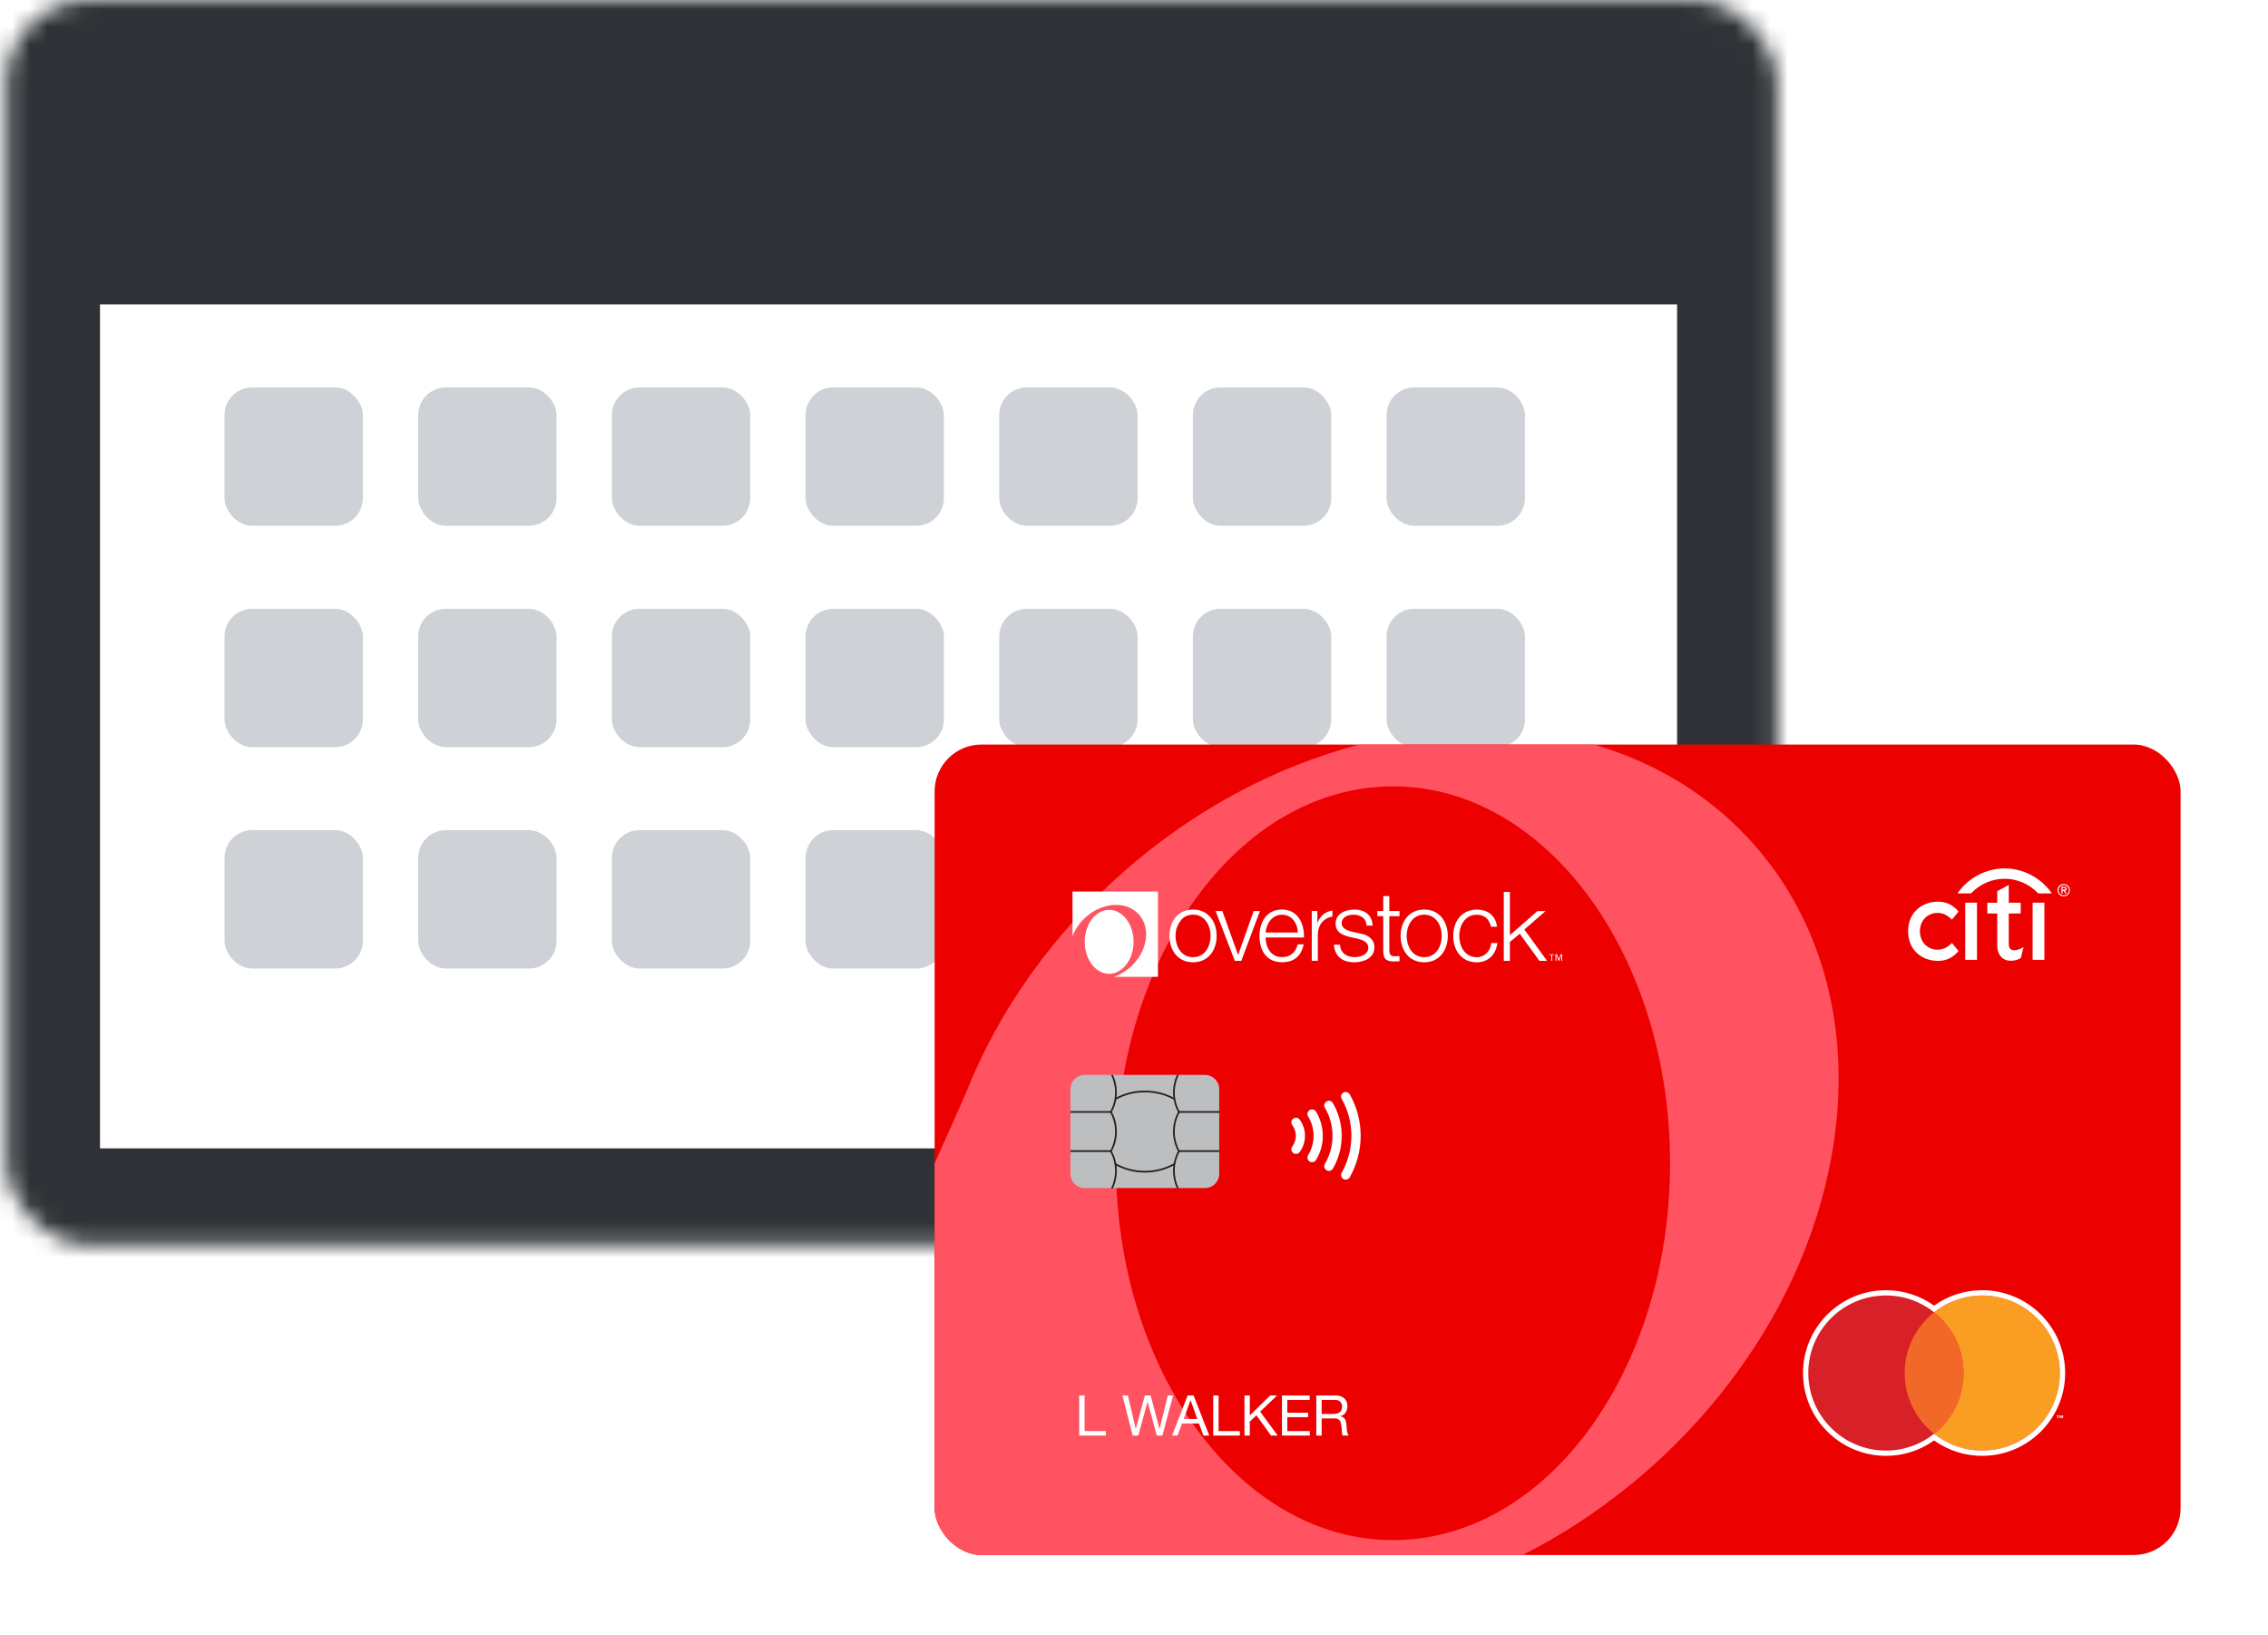 <svg width="129" height="93" viewBox="0 0 129 93" fill="none" xmlns="http://www.w3.org/2000/svg">
<mask id="path-1-inside-1_4315_62245" fill="white">
<rect x="0.181" width="100.718" height="70.817" rx="4.721"/>
</mask>
<rect x="0.181" width="100.718" height="70.817" rx="4.721" stroke="#2F3337" stroke-width="11.016" mask="url(#path-1-inside-1_4315_62245)"/>
<rect x="3.329" y="3.147" width="92.849" height="14.163" fill="#2F3337"/>
<rect x="12.77" y="22.032" width="7.869" height="7.869" rx="1.574" fill="#CED1D5"/>
<rect x="12.77" y="34.622" width="7.869" height="7.869" rx="1.574" fill="#CED1D5"/>
<rect x="23.786" y="22.032" width="7.869" height="7.869" rx="1.574" fill="#CED1D5"/>
<rect x="23.786" y="34.622" width="7.869" height="7.869" rx="1.574" fill="#CED1D5"/>
<rect x="34.803" y="22.032" width="7.869" height="7.869" rx="1.574" fill="#CED1D5"/>
<rect x="34.803" y="34.622" width="7.869" height="7.869" rx="1.574" fill="#CED1D5"/>
<rect x="45.818" y="22.032" width="7.869" height="7.869" rx="1.574" fill="#CED1D5"/>
<rect x="45.818" y="34.622" width="7.869" height="7.869" rx="1.574" fill="#CED1D5"/>
<rect x="56.834" y="22.032" width="7.869" height="7.869" rx="1.574" fill="#CED1D5"/>
<rect x="56.834" y="34.622" width="7.869" height="7.869" rx="1.574" fill="#CED1D5"/>
<rect x="67.85" y="22.032" width="7.869" height="7.869" rx="1.574" fill="#CED1D5"/>
<rect x="67.85" y="34.622" width="7.869" height="7.869" rx="1.574" fill="#CED1D5"/>
<rect x="78.867" y="22.032" width="7.869" height="7.869" rx="1.574" fill="#CED1D5"/>
<rect x="78.867" y="34.622" width="7.869" height="7.869" rx="1.574" fill="#CED1D5"/>
<rect x="12.771" y="47.211" width="7.869" height="7.869" rx="1.574" fill="#CED1D5"/>
<rect x="23.788" y="47.211" width="7.869" height="7.869" rx="1.574" fill="#CED1D5"/>
<rect x="34.803" y="47.211" width="7.869" height="7.869" rx="1.574" fill="#CED1D5"/>
<rect x="45.82" y="47.211" width="7.869" height="7.869" rx="1.574" fill="#CED1D5"/>
<rect x="56.836" y="47.211" width="7.869" height="7.869" rx="1.574" fill="#CED1D5"/>
<rect x="67.851" y="47.211" width="7.869" height="7.869" rx="1.574" fill="#CED1D5"/>
<rect x="78.868" y="47.211" width="7.869" height="7.869" rx="1.574" fill="#CED1D5"/>
<g filter="url(#filter0_d_4315_62245)">
<g clip-path="url(#clip0_4315_62245)">
<path d="M121.867 86.273H106.402H86.499H50.999V40.182H74.583H96.254H113.124H121.867V86.273Z" fill="#ED0000"/>
<path fill-rule="evenodd" clip-rule="evenodd" d="M88.497 40.182C98.549 43.099 104.318 52.852 101.849 64.424C99.869 73.796 92.966 81.955 84.448 86.273H53.663C52.192 86.273 50.999 85.08 50.999 83.609V64.002C51.547 62.771 51.944 61.882 52.222 61.259C52.588 60.439 52.75 60.078 52.78 60.001C56.539 50.452 65.331 42.724 75.172 40.182H88.497ZM61.312 63.992C61.312 75.824 68.362 85.426 77.07 85.426C85.779 85.426 92.829 75.824 92.829 63.992C92.829 52.16 85.779 42.558 77.07 42.558C68.362 42.558 61.312 52.16 61.312 63.992Z" fill="#FF5362"/>
<g clip-path="url(#clip1_4315_62245)">
<path d="M106.17 75.923C106.17 74.523 106.824 73.274 107.846 72.466C107.093 71.87 106.143 71.514 105.108 71.514C102.67 71.514 100.692 73.489 100.692 75.923C100.692 78.358 102.67 80.333 105.108 80.333C106.143 80.333 107.093 79.977 107.846 79.381C106.824 78.573 106.17 77.327 106.17 75.923Z" fill="#D72027"/>
<path d="M106.17 75.924C106.17 77.324 106.824 78.573 107.846 79.381C108.868 78.573 109.523 77.327 109.523 75.924C109.523 74.52 108.868 73.274 107.846 72.466C106.824 73.274 106.17 74.52 106.17 75.924Z" fill="#F26828"/>
<path d="M114.814 78.331V78.366H114.867V78.496H114.907V78.366H114.96V78.331H114.817H114.814ZM115.125 78.331L115.085 78.438L115.046 78.331H114.99V78.496H115.03V78.382L115.067 78.48H115.107L115.144 78.382V78.496H115.181V78.331H115.125Z" fill="white"/>
<path d="M110.585 71.514C109.55 71.514 108.6 71.87 107.846 72.466C108.868 73.274 109.523 74.52 109.523 75.923C109.523 77.327 108.868 78.573 107.846 79.381C108.6 79.977 109.55 80.333 110.585 80.333C113.023 80.333 115 78.358 115 75.923C115 73.489 113.023 71.514 110.585 71.514Z" fill="#F99E23"/>
<path d="M110.585 71.514C113.023 71.514 115 73.489 115 75.923C115 78.358 113.023 80.333 110.585 80.333C109.55 80.333 108.6 79.977 107.846 79.379C107.093 79.977 106.143 80.333 105.108 80.333C102.67 80.333 100.693 78.358 100.693 75.923C100.693 73.489 102.67 71.514 105.108 71.514C106.143 71.514 107.093 71.87 107.846 72.466C108.6 71.87 109.55 71.514 110.585 71.514ZM110.585 71.214C109.59 71.214 108.648 71.517 107.846 72.091C107.045 71.517 106.103 71.214 105.108 71.214C102.508 71.214 100.392 73.327 100.392 75.923C100.392 78.52 102.508 80.633 105.108 80.633C106.103 80.633 107.045 80.33 107.846 79.756C108.648 80.33 109.59 80.633 110.585 80.633C113.185 80.633 115.301 78.52 115.301 75.923C115.301 73.327 113.185 71.214 110.585 71.214Z" fill="white"/>
</g>
<g clip-path="url(#clip2_4315_62245)">
<path d="M71.34 61.821C71.404 61.906 71.455 62.002 71.489 62.106C71.524 62.209 71.543 62.318 71.543 62.433C71.543 62.547 71.524 62.658 71.489 62.76C71.455 62.861 71.404 62.956 71.34 63.044C71.252 63.161 71.279 63.326 71.394 63.411C71.511 63.498 71.676 63.472 71.761 63.355C71.857 63.227 71.934 63.081 71.984 62.927C72.038 62.77 72.064 62.605 72.064 62.433C72.064 62.26 72.035 62.095 71.984 61.938C71.931 61.781 71.857 61.638 71.761 61.51C71.673 61.393 71.511 61.37 71.394 61.457C71.276 61.545 71.252 61.707 71.34 61.824" fill="white"/>
<path d="M72.242 61.332C72.439 61.654 72.554 62.029 72.554 62.433C72.554 62.837 72.439 63.211 72.242 63.533C72.165 63.655 72.205 63.817 72.328 63.894C72.45 63.971 72.612 63.932 72.689 63.809C72.937 63.411 73.081 62.938 73.078 62.433C73.078 61.928 72.934 61.457 72.689 61.056C72.612 60.934 72.453 60.894 72.328 60.971C72.205 61.048 72.165 61.207 72.242 61.332Z" fill="white"/>
<path d="M73.198 60.833C73.472 61.303 73.629 61.848 73.629 62.433C73.629 63.017 73.472 63.562 73.195 64.033C73.123 64.158 73.163 64.317 73.291 64.392C73.416 64.466 73.578 64.424 73.65 64.299C73.97 63.751 74.153 63.113 74.153 62.435C74.153 61.758 73.97 61.12 73.65 60.572C73.576 60.447 73.416 60.405 73.291 60.479C73.166 60.554 73.123 60.713 73.198 60.838" fill="white"/>
<path d="M74.151 60.333C74.505 60.952 74.704 61.667 74.704 62.433C74.704 63.198 74.502 63.913 74.151 64.532C74.079 64.657 74.124 64.82 74.249 64.891C74.377 64.963 74.537 64.918 74.609 64.793C75.005 64.097 75.231 63.291 75.231 62.433C75.231 61.574 75.005 60.769 74.609 60.073C74.537 59.948 74.377 59.903 74.249 59.974C74.124 60.046 74.079 60.206 74.151 60.333Z" fill="white"/>
</g>
<g clip-path="url(#clip3_4315_62245)">
<path d="M86.696 52.482H86.648V52.15L86.518 52.482H86.489L86.358 52.15V52.482H86.31V52.11H86.396L86.502 52.384L86.609 52.11H86.694V52.482H86.696ZM86.241 52.147H86.121V52.482H86.074V52.147H85.954V52.112H86.241V52.147ZM67.039 51.065C67.039 51.879 66.565 52.564 65.698 52.564C64.83 52.564 64.356 51.879 64.356 51.065C64.356 50.252 64.83 49.566 65.698 49.566C66.565 49.566 67.039 50.252 67.039 51.065ZM64.702 51.065C64.702 51.669 65.032 52.275 65.698 52.275C66.363 52.275 66.693 51.671 66.693 51.065C66.693 50.459 66.363 49.856 65.698 49.856C65.032 49.856 64.702 50.459 64.702 51.065ZM66.978 49.649H67.364L68.255 52.136H68.266L69.147 49.649H69.504L68.442 52.482H68.074L66.981 49.649H66.978ZM69.823 51.158C69.828 51.663 70.092 52.272 70.757 52.272C71.263 52.272 71.537 51.974 71.649 51.546H71.995C71.846 52.19 71.473 52.562 70.757 52.562C69.855 52.562 69.477 51.871 69.477 51.063C69.477 50.316 69.858 49.564 70.757 49.564C71.657 49.564 72.032 50.361 72.005 51.156H69.823V51.158ZM71.659 50.869C71.643 50.348 71.319 49.859 70.757 49.859C70.196 49.859 69.876 50.353 69.823 50.869H71.659ZM75.566 50.478C75.55 50.05 75.22 49.859 74.824 49.859C74.515 49.859 74.153 49.978 74.153 50.348C74.153 50.656 74.504 50.765 74.741 50.826L75.204 50.93C75.601 50.991 76.013 51.222 76.013 51.714C76.013 52.328 75.404 52.564 74.874 52.564C74.214 52.564 73.764 52.256 73.709 51.565H74.055C74.081 52.033 74.427 52.272 74.89 52.272C75.215 52.272 75.665 52.129 75.665 51.735C75.665 51.406 75.356 51.297 75.042 51.219L74.598 51.121C74.148 51.002 73.807 50.847 73.807 50.364C73.807 49.787 74.374 49.566 74.874 49.566C75.441 49.566 75.891 49.864 75.912 50.478H75.566ZM76.862 49.649H77.44V49.941H76.862V51.852C76.862 52.078 76.894 52.208 77.142 52.224C77.24 52.224 77.339 52.219 77.44 52.208V52.506C77.336 52.506 77.238 52.517 77.131 52.517C76.668 52.517 76.508 52.362 76.516 51.879V49.941H76.181V49.649H76.516V48.798H76.862V49.649ZM80.186 51.065C80.186 51.879 79.713 52.564 78.845 52.564C77.978 52.564 77.504 51.879 77.504 51.065C77.504 50.252 77.978 49.566 78.845 49.566C79.713 49.566 80.186 50.252 80.186 51.065ZM77.85 51.065C77.85 51.669 78.18 52.275 78.845 52.275C79.51 52.275 79.841 51.671 79.841 51.065C79.841 50.459 79.51 49.856 78.845 49.856C78.18 49.856 77.85 50.459 77.85 51.065ZM82.64 50.539C82.547 50.117 82.289 49.859 81.837 49.859C81.171 49.859 80.841 50.462 80.841 51.068C80.841 51.674 81.171 52.277 81.837 52.277C82.265 52.277 82.616 51.942 82.662 51.469H83.008C82.915 52.15 82.47 52.567 81.837 52.567C80.969 52.567 80.495 51.881 80.495 51.068C80.495 50.255 80.969 49.569 81.837 49.569C82.441 49.569 82.909 49.893 82.986 50.542H82.64V50.539ZM83.372 48.562H83.718V51.023L85.291 49.651H85.751L84.541 50.701L85.834 52.485H85.4L84.28 50.941L83.718 51.408V52.485H83.372V48.564V48.562ZM73.626 49.622V49.965C73.123 50.039 72.796 50.457 72.796 50.97V52.479H72.45V49.646H72.769V50.311H72.78C72.929 49.925 73.23 49.675 73.626 49.62V49.622Z" fill="white"/>
<path d="M58.845 48.541H63.702V53.391H61.205C62.065 53.085 62.792 52.317 62.983 51.416C63.231 50.247 62.486 49.301 61.315 49.301C60.258 49.301 59.217 50.074 58.842 51.084V48.541H58.845ZM62.315 51.4C62.315 52.405 61.692 53.221 60.926 53.221C60.159 53.221 59.537 52.408 59.537 51.4C59.537 50.393 60.159 49.582 60.926 49.582C61.692 49.582 62.315 50.396 62.315 51.4Z" fill="white"/>
</g>
<g clip-path="url(#clip4_4315_62245)">
<path fill-rule="evenodd" clip-rule="evenodd" d="M108.86 51.469L108.844 51.483C108.608 51.722 108.336 51.849 108.054 51.849C107.466 51.849 107.04 51.408 107.04 50.802C107.04 50.196 107.466 49.755 108.054 49.755C108.336 49.755 108.608 49.883 108.844 50.124L108.86 50.138L109.238 49.681L109.228 49.667C108.914 49.298 108.536 49.117 108.073 49.117C107.61 49.117 107.184 49.274 106.878 49.556C106.545 49.861 106.369 50.292 106.369 50.8C106.369 51.307 106.545 51.74 106.878 52.046C107.184 52.33 107.61 52.485 108.073 52.485C108.536 52.485 108.914 52.304 109.228 51.934L109.238 51.924L108.86 51.467V51.469Z" fill="white"/>
<path fill-rule="evenodd" clip-rule="evenodd" d="M109.619 52.426H110.287V49.173H109.619V52.426Z" fill="white"/>
<path fill-rule="evenodd" clip-rule="evenodd" d="M112.901 51.719C112.722 51.828 112.557 51.881 112.408 51.881C112.193 51.881 112.094 51.767 112.094 51.515V49.79H112.773V49.178H112.094V48.166L111.439 48.517V49.178H110.875V49.79H111.439V51.626C111.439 52.126 111.735 52.469 112.179 52.477C112.48 52.482 112.661 52.394 112.77 52.328L112.778 52.322L112.938 51.695L112.898 51.719H112.901Z" fill="white"/>
<path fill-rule="evenodd" clip-rule="evenodd" d="M113.451 52.426H114.119V49.173H113.451V52.426Z" fill="white"/>
<path fill-rule="evenodd" clip-rule="evenodd" d="M114.511 48.602C113.901 47.74 112.89 47.225 111.86 47.225C110.83 47.225 109.819 47.74 109.209 48.602L109.177 48.647H109.944L109.952 48.639C110.473 48.099 111.157 47.815 111.857 47.815C112.557 47.815 113.241 48.099 113.763 48.639L113.771 48.647H114.537L114.505 48.602H114.511Z" fill="white"/>
<path d="M115.314 48.381C115.314 48.418 115.288 48.434 115.253 48.434H115.152V48.325H115.253C115.288 48.325 115.314 48.344 115.314 48.378V48.381ZM115.381 48.381C115.381 48.301 115.325 48.267 115.256 48.267H115.088V48.649H115.152V48.503H115.226L115.301 48.649H115.378L115.301 48.495C115.352 48.482 115.384 48.442 115.384 48.384L115.381 48.381ZM115.57 48.463C115.57 48.264 115.418 48.112 115.218 48.112C115.019 48.112 114.867 48.264 114.867 48.463C114.867 48.663 115.019 48.812 115.218 48.812C115.418 48.812 115.57 48.66 115.57 48.463ZM115.514 48.463C115.514 48.631 115.386 48.756 115.221 48.756C115.056 48.756 114.928 48.628 114.928 48.463C114.928 48.299 115.056 48.171 115.221 48.171C115.386 48.171 115.514 48.299 115.514 48.463Z" fill="white"/>
</g>
<path d="M59.225 77.199V79.482H60.737V79.226H59.529V77.199H59.225Z" fill="white"/>
<path d="M63.953 79.482L64.564 77.199H64.26L63.797 79.098H63.79L63.285 77.199H62.956L62.444 79.098H62.438L61.99 77.199H61.68L62.265 79.482H62.582L63.109 77.563H63.116L63.637 79.482H63.953Z" fill="white"/>
<path d="M65.166 78.538L65.553 77.474H65.559L65.94 78.538H65.166ZM65.393 77.199L64.504 79.482H64.814L65.07 78.794H66.036L66.285 79.482H66.621L65.729 77.199H65.393Z" fill="white"/>
<path d="M66.846 77.199V79.482H68.358V79.226H67.15V77.199H66.846Z" fill="white"/>
<path d="M68.623 77.199V79.482H68.926V78.682L69.307 78.328L70.132 79.482H70.515L69.514 78.12L70.477 77.199H70.084L68.926 78.337V77.199H68.623Z" fill="white"/>
<path d="M70.755 77.199V79.482H72.341V79.226H71.059V78.436H72.245V78.18H71.059V77.455H72.331V77.199H70.755Z" fill="white"/>
<path d="M72.709 77.199V79.482H73.013V78.507H73.755C73.829 78.507 73.889 78.518 73.934 78.542C73.978 78.563 74.015 78.593 74.043 78.631C74.07 78.668 74.09 78.711 74.103 78.762C74.116 78.811 74.127 78.864 74.135 78.919C74.146 78.974 74.152 79.031 74.154 79.088C74.156 79.146 74.159 79.2 74.161 79.251C74.163 79.3 74.167 79.345 74.174 79.386C74.182 79.426 74.197 79.458 74.218 79.482H74.557C74.525 79.443 74.501 79.4 74.484 79.351C74.469 79.299 74.457 79.246 74.448 79.191C74.44 79.135 74.435 79.079 74.433 79.021C74.43 78.964 74.427 78.907 74.423 78.852C74.416 78.796 74.407 78.743 74.394 78.692C74.383 78.641 74.365 78.595 74.34 78.555C74.316 78.512 74.283 78.476 74.241 78.446C74.2 78.416 74.147 78.395 74.081 78.382V78.376C74.219 78.337 74.32 78.266 74.381 78.161C74.445 78.057 74.477 77.935 74.477 77.797C74.477 77.611 74.415 77.465 74.292 77.359C74.17 77.252 74.001 77.199 73.784 77.199H72.709ZM73.646 78.251H73.013V77.455H73.767C73.91 77.455 74.014 77.491 74.078 77.563C74.142 77.636 74.174 77.73 74.174 77.845C74.174 77.928 74.159 77.996 74.129 78.049C74.101 78.1 74.063 78.142 74.014 78.174C73.967 78.204 73.911 78.224 73.847 78.235C73.784 78.246 73.716 78.251 73.646 78.251Z" fill="white"/>
<path d="M66.377 58.968H59.535C59.088 58.968 58.726 59.33 58.726 59.776V64.597C58.726 65.044 59.088 65.405 59.535 65.405H66.377C66.824 65.405 67.186 65.044 67.186 64.597V59.776C67.186 59.33 66.824 58.968 66.377 58.968Z" fill="#BCBEC0"/>
<path fill-rule="evenodd" clip-rule="evenodd" d="M58.726 61.028H61.025V61.124H58.726V61.028Z" fill="#231F20"/>
<path fill-rule="evenodd" clip-rule="evenodd" d="M58.726 63.255H61.025V63.351H58.726V63.255Z" fill="#231F20"/>
<path fill-rule="evenodd" clip-rule="evenodd" d="M67.195 61.124H64.896V61.028H67.195V61.124Z" fill="#231F20"/>
<path fill-rule="evenodd" clip-rule="evenodd" d="M67.195 63.351H64.896V63.255H67.195V63.351Z" fill="#231F20"/>
<path fill-rule="evenodd" clip-rule="evenodd" d="M62.962 64.523C62.33 64.523 61.752 64.359 61.237 64.075L61.283 63.991C61.785 64.267 62.347 64.427 62.962 64.427C63.577 64.427 64.123 64.27 64.625 63.991L64.672 64.075C64.156 64.361 63.594 64.523 62.962 64.523Z" fill="#231F20"/>
<path fill-rule="evenodd" clip-rule="evenodd" d="M61.249 60.301C61.765 60.015 62.328 59.864 62.959 59.864C63.591 59.864 64.152 60.017 64.668 60.301L64.621 60.385C64.119 60.109 63.574 59.96 62.959 59.96C62.344 59.96 61.797 60.106 61.296 60.385L61.249 60.301Z" fill="#231F20"/>
<path d="M61.265 59.962C61.265 59.606 61.183 59.269 61.035 58.969H61.142C61.283 59.271 61.361 59.608 61.361 59.962C61.361 60.366 61.26 60.747 61.08 61.079C61.26 61.411 61.361 61.791 61.361 62.195C61.361 62.599 61.26 62.979 61.08 63.311C61.26 63.643 61.361 64.024 61.361 64.427C61.361 64.782 61.282 65.12 61.142 65.421H61.035C61.182 65.122 61.265 64.784 61.265 64.427C61.265 64.031 61.163 63.658 60.983 63.335L60.97 63.311L60.983 63.288C61.163 62.965 61.265 62.592 61.265 62.195C61.265 61.798 61.163 61.425 60.983 61.102L60.97 61.079L60.983 61.055C61.163 60.732 61.265 60.359 61.265 59.962Z" fill="#231F20"/>
<path d="M64.561 59.962C64.561 59.608 64.639 59.271 64.779 58.969H64.886C64.739 59.269 64.656 59.606 64.656 59.962C64.656 60.359 64.758 60.732 64.938 61.055L64.951 61.079L64.938 61.102C64.758 61.425 64.656 61.798 64.656 62.195C64.656 62.592 64.758 62.965 64.938 63.288L64.951 63.311L64.938 63.335C64.758 63.658 64.656 64.031 64.656 64.427C64.656 64.784 64.738 65.121 64.885 65.42H64.779C64.638 65.118 64.561 64.782 64.561 64.427C64.561 64.024 64.662 63.643 64.841 63.311C64.662 62.979 64.561 62.599 64.561 62.195C64.561 61.791 64.662 61.411 64.841 61.079C64.662 60.747 64.561 60.366 64.561 59.962Z" fill="#231F20"/>
</g>
</g>
<defs>
<filter id="filter0_d_4315_62245" x="48.838" y="38.021" width="79.511" height="54.733" filterUnits="userSpaceOnUse" color-interpolation-filters="sRGB">
<feFlood flood-opacity="0" result="BackgroundImageFix"/>
<feColorMatrix in="SourceAlpha" type="matrix" values="0 0 0 0 0 0 0 0 0 0 0 0 0 0 0 0 0 0 127 0" result="hardAlpha"/>
<feOffset dx="2.161" dy="2.161"/>
<feGaussianBlur stdDeviation="2.161"/>
<feComposite in2="hardAlpha" operator="out"/>
<feColorMatrix type="matrix" values="0 0 0 0 0 0 0 0 0 0 0 0 0 0 0 0 0 0 0.29 0"/>
<feBlend mode="normal" in2="BackgroundImageFix" result="effect1_dropShadow_4315_62245"/>
<feBlend mode="normal" in="SourceGraphic" in2="effect1_dropShadow_4315_62245" result="shape"/>
</filter>
<clipPath id="clip0_4315_62245">
<rect x="50.999" y="40.182" width="70.868" height="46.091" rx="2.664" fill="white"/>
</clipPath>
<clipPath id="clip1_4315_62245">
<rect width="15.17" height="9.834" fill="white" transform="translate(100.235 71.012)"/>
</clipPath>
<clipPath id="clip2_4315_62245">
<rect width="3.944" height="4.985" fill="white" transform="translate(71.287 59.94)"/>
</clipPath>
<clipPath id="clip3_4315_62245">
<rect width="27.854" height="4.85" fill="white" transform="translate(58.842 48.541)"/>
</clipPath>
<clipPath id="clip4_4315_62245">
<rect width="9.2" height="5.26" fill="white" transform="translate(106.369 47.225)"/>
</clipPath>
</defs>
</svg>
